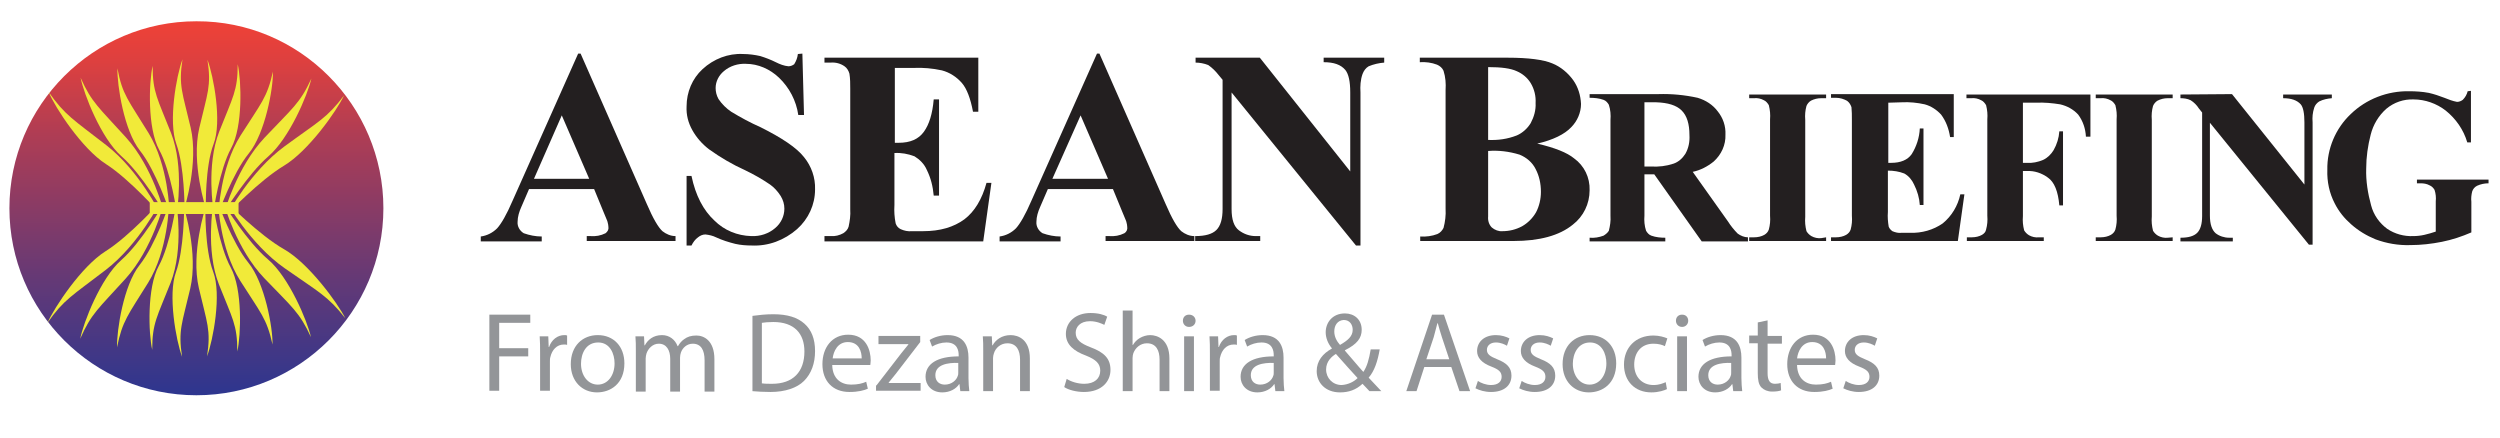 <svg width="611" height="107" viewBox="0 0 611 107" fill="none" xmlns="http://www.w3.org/2000/svg">
<path d="M119.6 76.9H129.6V78.9H122V85.1H129.1V87.1H122V95.5H119.6V76.9Z" fill="#939598"/>
<path d="M132 86.4C132 84.8 132 83.5 131.9 82.2H134L134.1 84.8H134.2C134.8 83 136.3 81.9 137.9 81.9C138.2 81.9 138.4 81.9 138.6 82V84.3C138.4 84.2 138.1 84.2 137.8 84.2C136.1 84.2 134.9 85.5 134.5 87.3C134.4 87.6 134.4 88 134.4 88.4V95.5H132V86.4V86.4Z" fill="#939598"/>
<path d="M152.6 88.8C152.6 93.8 149.2 95.9 145.9 95.9C142.3 95.9 139.5 93.2 139.5 89C139.5 84.5 142.4 81.9 146.1 81.9C150 81.9 152.6 84.7 152.6 88.8ZM142 88.9C142 91.8 143.7 94 146.1 94C148.5 94 150.2 91.8 150.2 88.8C150.2 86.5 149.1 83.7 146.2 83.7C143.2 83.7 142 86.4 142 88.9Z" fill="#939598"/>
<path d="M155.401 85.8C155.401 84.4 155.401 83.3 155.301 82.2H157.401L157.501 84.4H157.601C158.301 83.1 159.601 81.9 161.801 81.9C163.601 81.9 165.001 83 165.601 84.6H165.701C166.101 83.9 166.601 83.3 167.201 82.9C168.001 82.3 168.901 82 170.201 82C172.001 82 174.601 83.2 174.601 87.8V95.7H172.201V88.1C172.201 85.5 171.301 84 169.301 84C167.901 84 166.801 85 166.401 86.2C166.301 86.5 166.201 87 166.201 87.4V95.7H163.801V87.7C163.801 85.6 162.901 84 161.001 84C159.501 84 158.401 85.2 158.001 86.4C157.901 86.8 157.801 87.2 157.801 87.6V95.7H155.401V85.8V85.8Z" fill="#939598"/>
<path d="M183.9 77.2C185.4 77 187.1 76.8 189 76.8C192.5 76.8 194.9 77.6 196.6 79.1C198.3 80.6 199.2 82.8 199.2 85.8C199.2 88.8 198.3 91.3 196.5 93.1C194.8 94.8 191.9 95.8 188.3 95.8C186.6 95.8 185.1 95.7 183.9 95.6V77.2V77.2ZM186.3 93.7C186.9 93.8 187.8 93.8 188.7 93.8C193.8 93.8 196.6 90.9 196.6 85.9C196.6 81.5 194.1 78.7 189 78.7C187.8 78.7 186.8 78.8 186.2 78.9V93.7H186.3V93.7Z" fill="#939598"/>
<path d="M203.4 89.3C203.5 92.6 205.6 94 208 94C209.7 94 210.8 93.7 211.7 93.3L212.1 95C211.2 95.4 209.8 95.8 207.6 95.8C203.5 95.8 201 93.1 201 89C201 84.9 203.4 81.8 207.3 81.8C211.7 81.8 212.8 85.6 212.8 88.1C212.8 88.6 212.7 89 212.7 89.2H203.4V89.3V89.3ZM210.6 87.6C210.6 86 210 83.6 207.2 83.6C204.7 83.6 203.7 85.9 203.5 87.6H210.6Z" fill="#939598"/>
<path d="M214.2 94.2L220.3 86.3C220.9 85.6 221.4 84.9 222 84.2V84.1H214.7V82.1H224.9V83.6L218.9 91.4C218.3 92.1 217.8 92.8 217.2 93.5V93.6H225V95.5H214.1V94.2H214.2V94.2Z" fill="#939598"/>
<path d="M234.699 95.6L234.499 93.9H234.399C233.699 95 232.199 95.9 230.299 95.9C227.599 95.9 226.199 94 226.199 92.1C226.199 88.9 229.099 87.1 234.299 87.1V86.8C234.299 85.7 233.999 83.7 231.299 83.7C230.099 83.7 228.799 84.1 227.799 84.7L227.199 83.1C228.299 82.4 229.899 81.9 231.599 81.9C235.699 81.9 236.699 84.7 236.699 87.4V92.4C236.699 93.6 236.799 94.7 236.899 95.6H234.699V95.6ZM234.299 88.7C231.599 88.6 228.599 89.1 228.599 91.7C228.599 93.3 229.699 94 230.899 94C232.599 94 233.799 92.9 234.099 91.8C234.199 91.6 234.199 91.3 234.199 91V88.7H234.299Z" fill="#939598"/>
<path d="M240.299 85.8C240.299 84.4 240.299 83.3 240.199 82.2H242.399L242.499 84.4H242.599C243.299 83.1 244.799 81.9 246.999 81.9C248.899 81.9 251.699 83 251.699 87.6V95.6H249.299V87.9C249.299 85.7 248.499 83.9 246.199 83.9C244.599 83.9 243.299 85 242.899 86.4C242.799 86.7 242.699 87.1 242.699 87.5V95.6H240.299V85.8V85.8Z" fill="#939598"/>
<path d="M260.7 92.6C261.8 93.3 263.4 93.8 265 93.8C267.5 93.8 268.9 92.5 268.9 90.6C268.9 88.9 267.9 87.9 265.4 86.9C262.4 85.8 260.5 84.2 260.5 81.6C260.5 78.7 262.9 76.5 266.5 76.5C268.4 76.5 269.8 76.9 270.6 77.4L269.9 79.4C269.3 79.1 268 78.5 266.4 78.5C263.9 78.5 262.9 80 262.9 81.3C262.9 83 264 83.9 266.6 84.9C269.8 86.1 271.4 87.6 271.4 90.4C271.4 93.2 269.3 95.8 264.9 95.8C263.1 95.8 261.1 95.3 260.1 94.6L260.7 92.6V92.6Z" fill="#939598"/>
<path d="M274.4 75.9H276.8V84.3H276.9C277.3 83.6 277.9 83 278.6 82.6C279.3 82.2 280.2 81.9 281.1 81.9C282.9 81.9 285.8 83 285.8 87.6V95.6H283.4V87.9C283.4 85.7 282.6 83.9 280.3 83.9C278.7 83.9 277.5 85 277 86.3C276.9 86.6 276.8 87 276.8 87.5V95.6H274.4V75.9Z" fill="#939598"/>
<path d="M292.2 78.4C292.2 79.2 291.6 79.9 290.6 79.9C289.7 79.9 289.1 79.2 289.1 78.4C289.1 77.5 289.7 76.9 290.6 76.9C291.6 76.9 292.2 77.6 292.2 78.4ZM289.4 95.6V82.2H291.8V95.6H289.4Z" fill="#939598"/>
<path d="M295.7 86.4C295.7 84.8 295.7 83.5 295.6 82.2H297.7L297.8 84.8H297.9C298.5 83 300 81.9 301.6 81.9C301.9 81.9 302.1 81.9 302.3 82V84.3C302.1 84.2 301.8 84.2 301.5 84.2C299.8 84.2 298.6 85.5 298.2 87.3C298.1 87.6 298.1 88 298.1 88.4V95.5H295.7V86.4V86.4Z" fill="#939598"/>
<path d="M311.699 95.6L311.499 93.9H311.399C310.699 95 309.199 95.9 307.299 95.9C304.599 95.9 303.199 94 303.199 92.1C303.199 88.9 306.099 87.1 311.299 87.1V86.8C311.299 85.7 310.999 83.7 308.299 83.7C307.099 83.7 305.799 84.1 304.799 84.7L304.199 83.1C305.299 82.4 306.899 81.9 308.599 81.9C312.699 81.9 313.699 84.7 313.699 87.4V92.4C313.699 93.6 313.799 94.7 313.899 95.6H311.699V95.6ZM311.399 88.7C308.699 88.6 305.699 89.1 305.699 91.7C305.699 93.3 306.799 94 307.999 94C309.699 94 310.899 92.9 311.199 91.8C311.299 91.6 311.299 91.3 311.299 91V88.7H311.399V88.7Z" fill="#939598"/>
<path d="M334.699 95.6C334.199 95.1 333.699 94.5 332.999 93.8C331.399 95.3 329.599 95.9 327.499 95.9C323.899 95.9 321.799 93.5 321.799 90.7C321.799 88.2 323.299 86.4 325.499 85.2V85.1C324.499 83.9 323.999 82.5 323.999 81.2C323.999 78.9 325.599 76.6 328.699 76.6C330.999 76.6 332.799 78.1 332.799 80.6C332.799 82.6 331.699 84.1 328.699 85.6V85.7C330.299 87.5 331.999 89.6 333.199 90.9C334.099 89.6 334.599 87.8 334.999 85.4H337.199C336.699 88.3 335.899 90.7 334.499 92.3C335.499 93.4 336.499 94.4 337.599 95.6H334.699V95.6ZM331.799 92.4C330.699 91.2 328.599 88.9 326.499 86.5C325.499 87.1 324.099 88.3 324.099 90.3C324.099 92.4 325.699 94.1 327.899 94.1C329.499 94 330.899 93.3 331.799 92.4V92.4ZM326.099 81C326.099 82.3 326.699 83.4 327.499 84.3C329.399 83.2 330.599 82.2 330.599 80.6C330.599 79.5 329.999 78.2 328.399 78.2C326.899 78.3 326.099 79.5 326.099 81V81Z" fill="#939598"/>
<path d="M348.099 89.7L346.199 95.6H343.699L349.999 76.9H352.899L359.299 95.6H356.699L354.699 89.7H348.099V89.7ZM354.199 87.8L352.399 82.4C351.999 81.2 351.699 80.1 351.399 79H351.299C350.999 80.1 350.699 81.2 350.399 82.4L348.599 87.8H354.199Z" fill="#939598"/>
<path d="M361.2 93.1C361.9 93.6 363.2 94.1 364.4 94.1C366.2 94.1 367 93.2 367 92.1C367 90.9 366.3 90.3 364.5 89.6C362.1 88.7 361 87.4 361 85.8C361 83.6 362.7 81.9 365.6 81.9C367 81.9 368.1 82.3 368.9 82.7L368.3 84.5C367.8 84.2 366.8 83.7 365.6 83.7C364.2 83.7 363.4 84.5 363.4 85.5C363.4 86.6 364.2 87.1 365.9 87.8C368.2 88.7 369.4 89.8 369.4 91.8C369.4 94.2 367.6 95.8 364.4 95.8C362.9 95.8 361.6 95.4 360.6 94.9L361.2 93.1V93.1Z" fill="#939598"/>
<path d="M371.899 93.1C372.599 93.6 373.899 94.1 375.099 94.1C376.899 94.1 377.699 93.2 377.699 92.1C377.699 90.9 376.999 90.3 375.199 89.6C372.799 88.7 371.699 87.4 371.699 85.8C371.699 83.6 373.399 81.9 376.299 81.9C377.699 81.9 378.799 82.3 379.599 82.7L378.999 84.5C378.499 84.2 377.499 83.7 376.299 83.7C374.899 83.7 374.099 84.5 374.099 85.5C374.099 86.6 374.899 87.1 376.599 87.8C378.899 88.7 380.099 89.8 380.099 91.8C380.099 94.2 378.299 95.8 375.099 95.8C373.599 95.8 372.299 95.4 371.299 94.9L371.899 93.1V93.1Z" fill="#939598"/>
<path d="M395 88.8C395 93.8 391.6 95.9 388.3 95.9C384.7 95.9 381.9 93.2 381.9 89C381.9 84.5 384.8 81.9 388.5 81.9C392.4 81.9 395 84.7 395 88.8V88.8ZM384.4 88.9C384.4 91.8 386.1 94 388.5 94C390.9 94 392.6 91.8 392.6 88.8C392.6 86.5 391.5 83.7 388.6 83.7C385.7 83.7 384.4 86.4 384.4 88.9V88.9Z" fill="#939598"/>
<path d="M407.4 95.1C406.8 95.4 405.4 95.9 403.6 95.9C399.6 95.9 396.9 93.2 396.9 89.1C396.9 85 399.7 82 404.1 82C405.5 82 406.8 82.4 407.5 82.7L406.9 84.6C406.3 84.3 405.4 84 404.1 84C401 84 399.4 86.3 399.4 89.1C399.4 92.2 401.4 94.1 404.1 94.1C405.5 94.1 406.4 93.7 407.1 93.4L407.4 95.1V95.1Z" fill="#939598"/>
<path d="M412.6 78.4C412.6 79.2 412 79.9 411.1 79.9C410.2 79.9 409.6 79.2 409.6 78.4C409.6 77.5 410.2 76.9 411.1 76.9C412.1 76.9 412.6 77.6 412.6 78.4ZM409.9 95.6V82.2H412.3V95.6H409.9Z" fill="#939598"/>
<path d="M423.6 95.6L423.4 93.9H423.3C422.6 95 421.1 95.9 419.2 95.9C416.5 95.9 415.1 94 415.1 92.1C415.1 88.9 418 87.1 423.2 87.1V86.8C423.2 85.7 422.9 83.7 420.2 83.7C419 83.7 417.7 84.1 416.7 84.7L416.1 83.1C417.2 82.4 418.8 81.9 420.5 81.9C424.6 81.9 425.6 84.7 425.6 87.4V92.4C425.6 93.6 425.7 94.7 425.8 95.6H423.6V95.6ZM423.2 88.7C420.5 88.6 417.5 89.1 417.5 91.7C417.5 93.3 418.6 94 419.8 94C421.5 94 422.7 92.9 423 91.8C423.1 91.6 423.1 91.3 423.1 91V88.7H423.2V88.7Z" fill="#939598"/>
<path d="M432 78.3V82.1H435.5V84H432V91.2C432 92.9 432.5 93.8 433.8 93.8C434.4 93.8 434.9 93.7 435.2 93.6L435.3 95.4C434.8 95.6 434.1 95.7 433.1 95.7C432 95.7 431.1 95.3 430.5 94.7C429.8 94 429.6 92.8 429.6 91.2V83.9H427.5V82H429.6V78.8L432 78.3V78.3Z" fill="#939598"/>
<path d="M439.201 89.3C439.301 92.6 441.401 94 443.801 94C445.501 94 446.601 93.7 447.501 93.3L447.901 95C447.001 95.4 445.601 95.8 443.401 95.8C439.301 95.8 436.801 93.1 436.801 89C436.801 84.9 439.201 81.8 443.101 81.8C447.501 81.8 448.601 85.6 448.601 88.1C448.601 88.6 448.501 89 448.501 89.2H439.201V89.3V89.3ZM446.301 87.6C446.301 86 445.701 83.6 442.901 83.6C440.401 83.6 439.401 85.9 439.201 87.6H446.301V87.6Z" fill="#939598"/>
<path d="M451.1 93.1C451.8 93.6 453.1 94.1 454.3 94.1C456.1 94.1 456.9 93.2 456.9 92.1C456.9 90.9 456.2 90.3 454.4 89.6C452 88.7 450.9 87.4 450.9 85.8C450.9 83.6 452.6 81.9 455.5 81.9C456.9 81.9 458 82.3 458.8 82.7L458.2 84.5C457.7 84.2 456.7 83.7 455.5 83.7C454.1 83.7 453.3 84.5 453.3 85.5C453.3 86.6 454.1 87.1 455.8 87.8C458.1 88.7 459.3 89.8 459.3 91.8C459.3 94.2 457.5 95.8 454.3 95.8C452.8 95.8 451.5 95.4 450.5 94.9L451.1 93.1V93.1Z" fill="#939598"/>
<path d="M363.7 36.9V52.9C363.6 53.9 363.9 54.9 364.6 55.6C365.3 56.2 366.3 56.6 367.2 56.5C368.9 56.5 370.5 56.1 372 55.3C373.4 54.5 374.6 53.3 375.4 51.9C376.2 50.4 376.6 48.6 376.6 46.9C376.6 44.9 376.2 43 375.3 41.3C374.5 39.7 373.1 38.5 371.4 37.8C368.8 37 366.2 36.7 363.7 36.9ZM363.7 34.2C366.1 34.3 368.4 34 370.7 33.1C372.1 32.5 373.3 31.4 374.1 30.1C374.9 28.6 375.4 26.9 375.3 25.2C375.4 23.5 375 21.8 374.1 20.3C373.3 19 372.1 18 370.7 17.4C369.2 16.7 366.9 16.4 363.7 16.4V34.2V34.2ZM375.7 35.1C380 36.1 383 37.3 384.7 38.7C387.2 40.5 388.6 43.4 388.5 46.5C388.5 49.8 387 52.9 384.4 54.9C381.1 57.6 376.2 58.9 369.9 58.9H347.1V57.8C348.5 57.9 350 57.7 351.3 57.2C352 56.9 352.5 56.3 352.8 55.7C353.2 54.2 353.4 52.6 353.3 51V22C353.4 20.4 353.3 18.9 352.8 17.3C352.5 16.6 351.9 16.1 351.2 15.8C349.9 15.3 348.4 15.1 347 15.2V14.1H368.5C373.6 14.1 377.3 14.6 379.4 15.5C381.4 16.3 383.2 17.8 384.5 19.6C385.7 21.3 386.3 23.3 386.4 25.4C386.4 27.5 385.5 29.6 384 31.1C382.4 32.8 379.6 34.2 375.7 35.1V35.1Z" fill="#231F20"/>
<path d="M401.9 25V40.7H403.5C405.4 40.8 407.2 40.6 409 40C410.2 39.6 411.2 38.7 411.9 37.6C412.7 36.2 413 34.6 412.9 33C412.9 30.3 412.3 28.3 411 27C409.7 25.7 407.6 25.1 404.8 25H401.9V25ZM401.9 42.6V52.7C401.8 53.9 401.9 55.2 402.3 56.4C402.6 56.9 403 57.4 403.6 57.6C404.7 58 405.9 58.1 407 58.1V59H388.5V58.1C389.7 58.2 390.8 58 391.9 57.6C392.4 57.3 392.9 56.9 393.2 56.4C393.5 55.2 393.7 54 393.6 52.7V29.3C393.7 28.1 393.6 26.8 393.2 25.6C392.9 25.1 392.5 24.6 391.9 24.4C390.8 24 389.6 23.9 388.5 23.9V23H405.3C408.5 22.9 411.7 23.2 414.9 23.9C416.9 24.5 418.6 25.6 419.8 27.2C421.1 28.8 421.8 30.8 421.7 32.9C421.8 35.4 420.7 37.8 418.8 39.5C417.3 40.7 415.6 41.6 413.7 42L422.3 54.1C423 55.2 423.8 56.2 424.7 57.1C425.4 57.6 426.3 58 427.2 58V59H415.9L404.3 42.6H401.9V42.6Z" fill="#231F20"/>
<path d="M446.3 58V58.9H427.5V58H428.7C429.6 58 430.5 57.8 431.2 57.4C431.7 57.1 432.1 56.7 432.3 56.1C432.6 55 432.7 53.9 432.6 52.7V29.2C432.7 28 432.6 26.9 432.3 25.7C432 25.2 431.6 24.7 431.1 24.5C430.4 24.1 429.5 23.9 428.7 24H427.5V23.1H446.3V24H445.1C444.2 24 443.4 24.2 442.6 24.6C442.1 24.9 441.7 25.4 441.5 25.9C441.2 27 441.1 28.1 441.2 29.3V53C441.1 54.2 441.2 55.3 441.5 56.5C441.8 57 442.2 57.4 442.7 57.7C443.4 58.1 444.3 58.3 445.1 58.2L446.3 58Z" fill="#231F20"/>
<path d="M461.5 25.1V39.8H462.2C464.5 39.8 466.2 39.1 467.2 37.7C468.4 35.8 469.1 33.6 469.2 31.4H470.1V50.1H469.2C469.1 48.4 468.6 46.7 467.8 45.1C467.3 44 466.5 43 465.4 42.4C464.1 41.9 462.8 41.7 461.4 41.7V51.8C461.3 53 461.4 54.2 461.6 55.4C461.8 55.9 462.1 56.2 462.5 56.5C463.2 56.8 464 57 464.7 56.9H466.8C469.7 57 472.5 56.2 474.8 54.6C477 52.8 478.5 50.3 479.1 47.5H480.1L478.5 58.9H447.5V58H448.7C449.6 58 450.5 57.8 451.2 57.4C451.7 57.1 452.1 56.7 452.3 56.1C452.6 55 452.7 53.9 452.6 52.7V29.2C452.6 28.2 452.6 27.2 452.5 26.2C452.3 25.6 452 25.1 451.5 24.7C450.7 24.2 449.7 23.9 448.7 23.9H447.5V23H477.5V33.5H476.6C476.3 31.5 475.6 29.6 474.4 28C473.3 26.8 471.9 25.9 470.4 25.5C468.6 25.1 466.7 24.9 464.8 25L461.5 25.1Z" fill="#231F20"/>
<path d="M494.4 25.1V39.8H495.4C496.7 39.9 498.1 39.6 499.3 39.1C500.4 38.6 501.3 37.7 501.9 36.7C502.7 35.3 503.2 33.7 503.3 32.1H504.2V50.2H503.3C503 46.8 502.1 44.5 500.5 43.4C499 42.3 497.2 41.7 495.4 41.8H494.4V52.8C494.3 54 494.4 55.1 494.7 56.3C495 56.8 495.4 57.2 495.9 57.5C496.6 57.9 497.5 58.1 498.3 58H499.5V58.9H480.7V58H481.9C482.8 58 483.7 57.8 484.4 57.4C484.9 57.1 485.3 56.7 485.4 56.1C485.7 55 485.8 53.9 485.7 52.7V29.2C485.8 28 485.7 26.9 485.4 25.7C485.1 25.2 484.7 24.7 484.2 24.5C483.5 24.1 482.6 23.9 481.8 24H480.6V23.1H510.9V33.4H509.8C509.7 31.5 509.1 29.6 507.9 28C506.7 26.7 505.2 25.9 503.5 25.5C501.6 25.2 499.6 25 497.6 25.1H494.4V25.1Z" fill="#231F20"/>
<path d="M530.999 58V58.9H512.199V58H513.399C514.299 58 515.199 57.8 515.899 57.4C516.399 57.1 516.799 56.7 516.999 56.1C517.299 55 517.399 53.9 517.299 52.7V29.2C517.399 28 517.299 26.9 516.999 25.7C516.699 25.2 516.299 24.7 515.799 24.5C515.099 24.1 514.199 23.9 513.399 24H512.199V23.1H530.999V24H529.799C528.899 24 528.099 24.2 527.299 24.6C526.799 24.9 526.399 25.4 526.199 25.9C525.899 27 525.799 28.1 525.899 29.3V52.9C525.799 54.1 525.899 55.2 526.199 56.4C526.499 56.9 526.899 57.3 527.399 57.6C528.099 58 528.999 58.2 529.799 58.1L530.999 58V58Z" fill="#231F20"/>
<path d="M545.5 23L563.2 45.1V29.9C563.2 27.7 562.9 26.2 562.3 25.5C561.4 24.5 560 24 558 24V23.1H569.9V24C568.8 24.1 567.8 24.3 566.8 24.8C566.2 25.2 565.8 25.7 565.6 26.3C565.2 27.5 565.1 28.7 565.2 29.9V59.8H564.3L540.1 30V52.7C540.1 54.8 540.6 56.2 541.5 57C542.4 57.7 543.6 58.1 544.8 58.1H545.7V59H532.9V58.1C534.9 58.1 536.2 57.7 537 56.9C537.8 56.1 538.2 54.7 538.2 52.8V27.5L537.4 26.5C536.9 25.7 536.2 25 535.4 24.5C534.6 24.1 533.7 24 532.9 24V23.1L545.5 23V23Z" fill="#231F20"/>
<path d="M603.9 22.2V34.8H603C602.1 31.7 600.2 29 597.7 27C595.5 25.3 592.7 24.3 589.9 24.3C587.5 24.2 585.1 25 583.2 26.6C581.3 28.3 580 30.5 579.4 32.9C578.7 35.6 578.3 38.4 578.3 41.2C578.2 44.2 578.7 47.3 579.5 50.2C580.1 52.5 581.5 54.5 583.4 55.9C585.3 57.2 587.6 57.8 589.8 57.7C590.7 57.7 591.6 57.6 592.5 57.4C593.4 57.2 594.4 56.9 595.3 56.6V49.2C595.4 48.3 595.3 47.3 595 46.4C594.7 45.9 594.3 45.5 593.8 45.3C593.1 44.9 592.3 44.8 591.6 44.8H590.7V43.9H608.2V44.8C607.2 44.8 606.3 45 605.4 45.4C604.8 45.7 604.4 46.2 604.2 46.8C604 47.6 603.9 48.5 604 49.3V56.8C601.7 57.8 599.3 58.6 596.8 59.1C594.3 59.6 591.7 59.9 589.1 59.9C586.2 60 583.3 59.5 580.6 58.5C578.4 57.6 576.4 56.4 574.6 54.8C573 53.4 571.6 51.7 570.6 49.7C569.3 47.2 568.7 44.4 568.8 41.5C568.7 36.4 570.8 31.4 574.5 27.9C578.3 24.2 583.5 22.2 588.8 22.3C590.4 22.3 592 22.4 593.6 22.7C594.9 23 596.1 23.4 597.4 23.9C598.4 24.3 599.4 24.7 600.5 24.9C601 24.9 601.5 24.7 601.9 24.4C602.5 23.8 602.9 23.1 603.1 22.3L603.9 22.2V22.2Z" fill="#231F20"/>
<path d="M145.2 46.2H129.3L127.4 50.6C126.9 51.7 126.5 53 126.5 54.2C126.4 55.3 127 56.4 128 57C129.4 57.5 130.9 57.8 132.4 57.8V59H117.5V57.8C119 57.6 120.4 56.9 121.5 55.8C122.5 54.7 123.8 52.5 125.3 49L141.3 13.1H141.9L158.1 49.9C159.6 53.4 160.9 55.6 161.9 56.5C162.8 57.2 163.9 57.7 165.1 57.7V58.9H143.4V57.7H144.3C145.6 57.8 146.8 57.6 148 57C148.5 56.6 148.8 56.1 148.7 55.5C148.7 55.1 148.6 54.7 148.5 54.3C148.5 54.1 148.1 53.3 147.5 51.8L145.2 46.2V46.2ZM144 43.7L137.3 28.2L130.5 43.7H144Z" fill="#231F20"/>
<path d="M196.1 13.1L196.5 28.1H195.1C194.6 24.6 192.9 21.4 190.4 19C188.2 16.9 185.3 15.6 182.3 15.6C180.4 15.5 178.4 16.1 176.9 17.4C175.7 18.4 174.9 19.9 174.9 21.5C174.9 22.4 175.1 23.3 175.6 24.2C176.4 25.4 177.5 26.5 178.7 27.3C181 28.7 183.4 30 185.9 31.1C191.1 33.7 194.7 36.1 196.5 38.4C198.3 40.6 199.3 43.4 199.2 46.3C199.2 50 197.6 53.5 194.8 56C191.7 58.7 187.8 60.2 183.7 60C182.4 60 181 59.9 179.7 59.6C178.1 59.2 176.5 58.7 175 58C174.2 57.6 173.3 57.4 172.4 57.3C171.7 57.3 171.1 57.6 170.6 58C169.9 58.5 169.4 59.2 169 60H167.8V43H169C170 47.8 171.9 51.4 174.6 53.9C177 56.3 180.2 57.6 183.6 57.7C185.8 57.8 187.9 57.1 189.5 55.7C190.9 54.5 191.7 52.8 191.7 51C191.7 49.9 191.4 48.9 190.8 47.9C190.1 46.8 189.2 45.8 188.2 45.1C186.3 43.8 184.2 42.6 182.1 41.6C179 40.2 176.1 38.5 173.3 36.5C171.6 35.2 170.2 33.6 169.2 31.8C168.2 30 167.7 28.1 167.8 26C167.8 22.5 169.2 19.2 171.7 16.9C174.4 14.4 178 13 181.6 13.2C183 13.2 184.5 13.4 185.8 13.7C187.1 14.1 188.4 14.6 189.6 15.2C190.6 15.7 191.6 16.1 192.7 16.2C193.2 16.2 193.7 16 194.1 15.7C194.6 14.9 194.9 14.1 195 13.2L196.1 13.1V13.1Z" fill="#231F20"/>
<path d="M218.7 16.6V34.9H219.6C222.5 34.9 224.5 34 225.8 32.2C227.1 30.4 227.9 27.8 228.2 24.3H229.5V47.8H228.2C228 45.6 227.5 43.5 226.5 41.5C225.9 40.1 224.8 39 223.5 38.2C221.9 37.6 220.3 37.3 218.6 37.4V50.1C218.5 51.6 218.6 53.1 218.9 54.6C219.1 55.2 219.5 55.7 220.1 56C221 56.4 221.9 56.6 222.9 56.5H225.6C229.8 56.5 233.1 55.5 235.7 53.6C238.2 51.7 240 48.7 241.1 44.7H242.3L240.3 59H201.5V57.7H203C204.1 57.8 205.2 57.5 206.1 57C206.7 56.6 207.2 56.1 207.4 55.4C207.7 54 207.9 52.6 207.8 51.2V21.7C207.8 20.5 207.8 19.2 207.6 18C207.4 17.3 207 16.6 206.4 16.2C205.4 15.5 204.2 15.2 203 15.3H201.5V14.1H239.1V27.3H237.8C237.2 24.1 236.3 21.7 235.1 20.3C233.8 18.8 232.1 17.7 230.2 17.2C227.9 16.7 225.6 16.5 223.3 16.6H218.7V16.6Z" fill="#231F20"/>
<path d="M272.001 46.2H256.101L254.201 50.6C253.701 51.7 253.301 53 253.301 54.2C253.201 55.3 253.801 56.4 254.801 57C256.201 57.5 257.701 57.8 259.201 57.8V59H244.301V57.8C245.801 57.6 247.201 56.9 248.301 55.8C249.301 54.7 250.601 52.5 252.101 49L268.101 13.1H268.701L284.901 49.9C286.401 53.4 287.701 55.6 288.701 56.5C289.601 57.2 290.701 57.7 291.901 57.7V58.9H270.201V57.7H271.101C272.401 57.8 273.601 57.6 274.801 57C275.301 56.7 275.601 56.1 275.501 55.5C275.501 55.1 275.401 54.7 275.301 54.3C275.301 54.1 274.901 53.3 274.301 51.8L272.001 46.2V46.2ZM270.801 43.7L264.101 28.2L257.201 43.7H270.801V43.7Z" fill="#231F20"/>
<path d="M307.9 14.1L330 41.9V22.6C330 19.9 329.6 18.1 328.8 17.1C327.7 15.8 326 15.2 323.5 15.2V14.1H338.3V15.3C337 15.4 335.7 15.7 334.5 16.2C333.8 16.6 333.3 17.3 333 18.1C332.5 19.5 332.4 21.1 332.5 22.6V60H331.4L301 22.6V51.1C301 53.7 301.6 55.4 302.8 56.3C304 57.2 305.4 57.7 306.9 57.7H308V58.9H292.1V57.7C294.6 57.7 296.3 57.2 297.3 56.2C298.3 55.2 298.8 53.5 298.8 51.1V19.5L297.8 18.3C297.1 17.4 296.3 16.6 295.3 15.9C294.3 15.5 293.2 15.3 292.2 15.3V14.1H307.9V14.1Z" fill="#231F20"/>
<path d="M48.001 5.2C22.801 5.2 2.301 25.7 2.301 50.9C2.301 76.1 22.801 96.6 48.001 96.6C73.201 96.6 93.701 76.1 93.701 50.9C93.701 25.7 73.201 5.1 48.001 5.2C48.001 5.2 48.001 5.1 48.001 5.2Z" fill="url(#paint0_linear_1189_3355)"/>
<path d="M45.099 50.8C45.099 50.8 48.599 39.8 46.599 31.2C44.599 22.6 43.599 21 44.599 14.5C43.099 18.5 41.099 29.7 43.099 35.2C45.099 40.7 45.099 50.8 45.099 50.8Z" fill="#F1EA39"/>
<path d="M43.201 52C43.201 52 45.101 40.9 41.801 32.5C38.501 24.1 37.301 22.6 37.301 16.1C36.401 20.1 36.001 31.3 38.901 36.6C41.801 41.9 43.201 52 43.201 52Z" fill="#F1EA39"/>
<path d="M41.4 51.6C41.4 51.6 41.2 40.5 36.3 32.5C31.399 24.5 29.899 23.2 28.7 16.7C28.599 20.8 30.299 31.9 34.2 36.8C38.099 41.7 41.4 51.6 41.4 51.6V51.6Z" fill="#F1EA39"/>
<path d="M40.099 51.9C40.099 51.9 37.399 40.9 30.799 33.6C24.199 26.3 22.399 25.1 19.699 19C20.499 23 24.699 33.8 29.699 38.2C34.699 42.6 40.099 51.9 40.099 51.9V51.9Z" fill="#F1EA39"/>
<path d="M39.2 52.3C39.2 52.3 34.1 41.8 26 35.5C17.9 29.2 15.9 28.2 11.9 22.5C13.5 26.4 20.1 36.4 25.9 40.1C31.7 43.8 39.2 52.3 39.2 52.3Z" fill="#F1EA39"/>
<path d="M50.301 50.9C50.301 50.9 46.701 39.9 48.701 31.3C50.701 22.7 51.701 21.1 50.701 14.6C52.201 18.6 54.301 29.8 52.201 35.2C50.101 40.6 50.301 50.9 50.301 50.9V50.9Z" fill="#F1EA39"/>
<path d="M52.2 51.6C52.2 51.6 50.3 40.5 53.6 32.1C56.901 23.7 58.1 22.2 58.1 15.7C59.001 19.7 59.401 30.9 56.501 36.2C53.6 41.5 52.2 51.6 52.2 51.6Z" fill="#F1EA39"/>
<path d="M53.4 52.1C53.4 52.1 53.8 41 58.8 33.1C63.8 25.2 65.3 23.9 66.7 17.5C66.8 21.6 64.8 32.6 60.8 37.5C56.8 42.4 53.4 52.1 53.4 52.1V52.1Z" fill="#F1EA39"/>
<path d="M54.9 51.7C54.9 51.7 57.9 40.8 64.7 33.6C71.5 26.4 73.3 25.3 76.1 19.2C75.2 23.2 70.7 33.8 65.6 38.2C60.5 42.6 54.9 51.7 54.9 51.7V51.7Z" fill="#F1EA39"/>
<path d="M55.699 52.2C55.699 52.2 61.199 41.9 69.499 35.8C77.799 29.7 79.899 28.9 84.099 23.3C82.299 27.1 75.399 36.9 69.399 40.5C63.399 44.1 55.699 52.2 55.699 52.2V52.2Z" fill="#F1EA39"/>
<path d="M45 50.9C45 50.9 48.5 61.9 46.5 70.5C44.5 79.1 43.5 80.7 44.5 87.2C43 83.2 41 72 43 66.5C45 61 45 50.9 45 50.9Z" fill="#F1EA39"/>
<path d="M43.099 49.6C43.099 49.6 44.999 60.7 41.699 69.1C38.399 77.5 37.199 78.9 37.199 85.5C36.299 81.5 35.899 70.3 38.799 65C41.699 59.7 43.099 49.6 43.099 49.6Z" fill="#F1EA39"/>
<path d="M41.3 50C41.3 50 41.1 61.2 36.2 69.1C31.3 77 29.9 78.4 28.6 84.9C28.5 80.8 30.2 69.7 34.1 64.8C38 59.9 41.3 50 41.3 50V50Z" fill="#F1EA39"/>
<path d="M40 49.8C40 49.8 37.3 60.8 30.7 68.1C24.1 75.4 22.3 76.6 19.6 82.8C20.4 78.8 24.6 68 29.6 63.6C34.6 59.2 40 49.8 40 49.8Z" fill="#F1EA39"/>
<path d="M39.2 49.3C39.2 49.3 34 59.7 25.8 66C17.6 72.3 15.6 73.2 11.6 78.9C13.3 75.1 19.9 65.1 25.8 61.4C31.7 57.7 39.2 49.3 39.2 49.3V49.3Z" fill="#F1EA39"/>
<path d="M50.199 50.8C50.199 50.8 46.599 61.8 48.599 70.4C50.599 79 51.599 80.6 50.599 87.1C52.099 83.1 54.199 71.9 52.099 66.4C49.999 60.9 50.199 50.8 50.199 50.8V50.8Z" fill="#F1EA39"/>
<path d="M52.101 50C52.101 50 50.201 61.1 53.501 69.5C56.801 77.9 58.001 79.3 58.001 85.9C58.901 81.9 59.301 70.7 56.401 65.4C53.501 60.1 52.101 50 52.101 50V50Z" fill="#F1EA39"/>
<path d="M53.301 49.6C53.301 49.6 53.701 60.7 58.701 68.6C63.701 76.5 65.201 77.8 66.601 84.2C66.701 80.1 64.701 69.1 60.701 64.2C56.701 59.3 53.301 49.6 53.301 49.6V49.6Z" fill="#F1EA39"/>
<path d="M54.801 50C54.801 50 57.801 60.9 64.601 68C71.401 75.1 73.201 76.3 76.001 82.4C75.101 78.4 70.601 67.7 65.501 63.4C60.401 59.1 54.801 50 54.801 50V50Z" fill="#F1EA39"/>
<path d="M55.4 49.4C55.4 49.4 61.1 59.6 69.5 65.5C77.9 71.4 80.1 72.3 84.4 77.8C82.5 74 75.4 64.3 69.4 60.9C63.4 57.5 55.4 49.4 55.4 49.4V49.4Z" fill="#F1EA39"/>
<path d="M58.3 49.4H36.6V52.3H58.3V49.4Z" fill="#F1EA39"/>
<defs>
<linearGradient id="paint0_linear_1189_3355" x1="48.001" y1="5.156" x2="48.001" y2="96.6" gradientUnits="userSpaceOnUse">
<stop stop-color="#EF4137" stop-opacity="0"/>
<stop offset="0" stop-color="#EF4137"/>
<stop offset="0.109" stop-color="#DD403F"/>
<stop offset="0.302" stop-color="#AF3D54"/>
<stop offset="0.682" stop-color="#663975"/>
<stop offset="1" stop-color="#2D368F"/>
</linearGradient>
</defs>
</svg>
